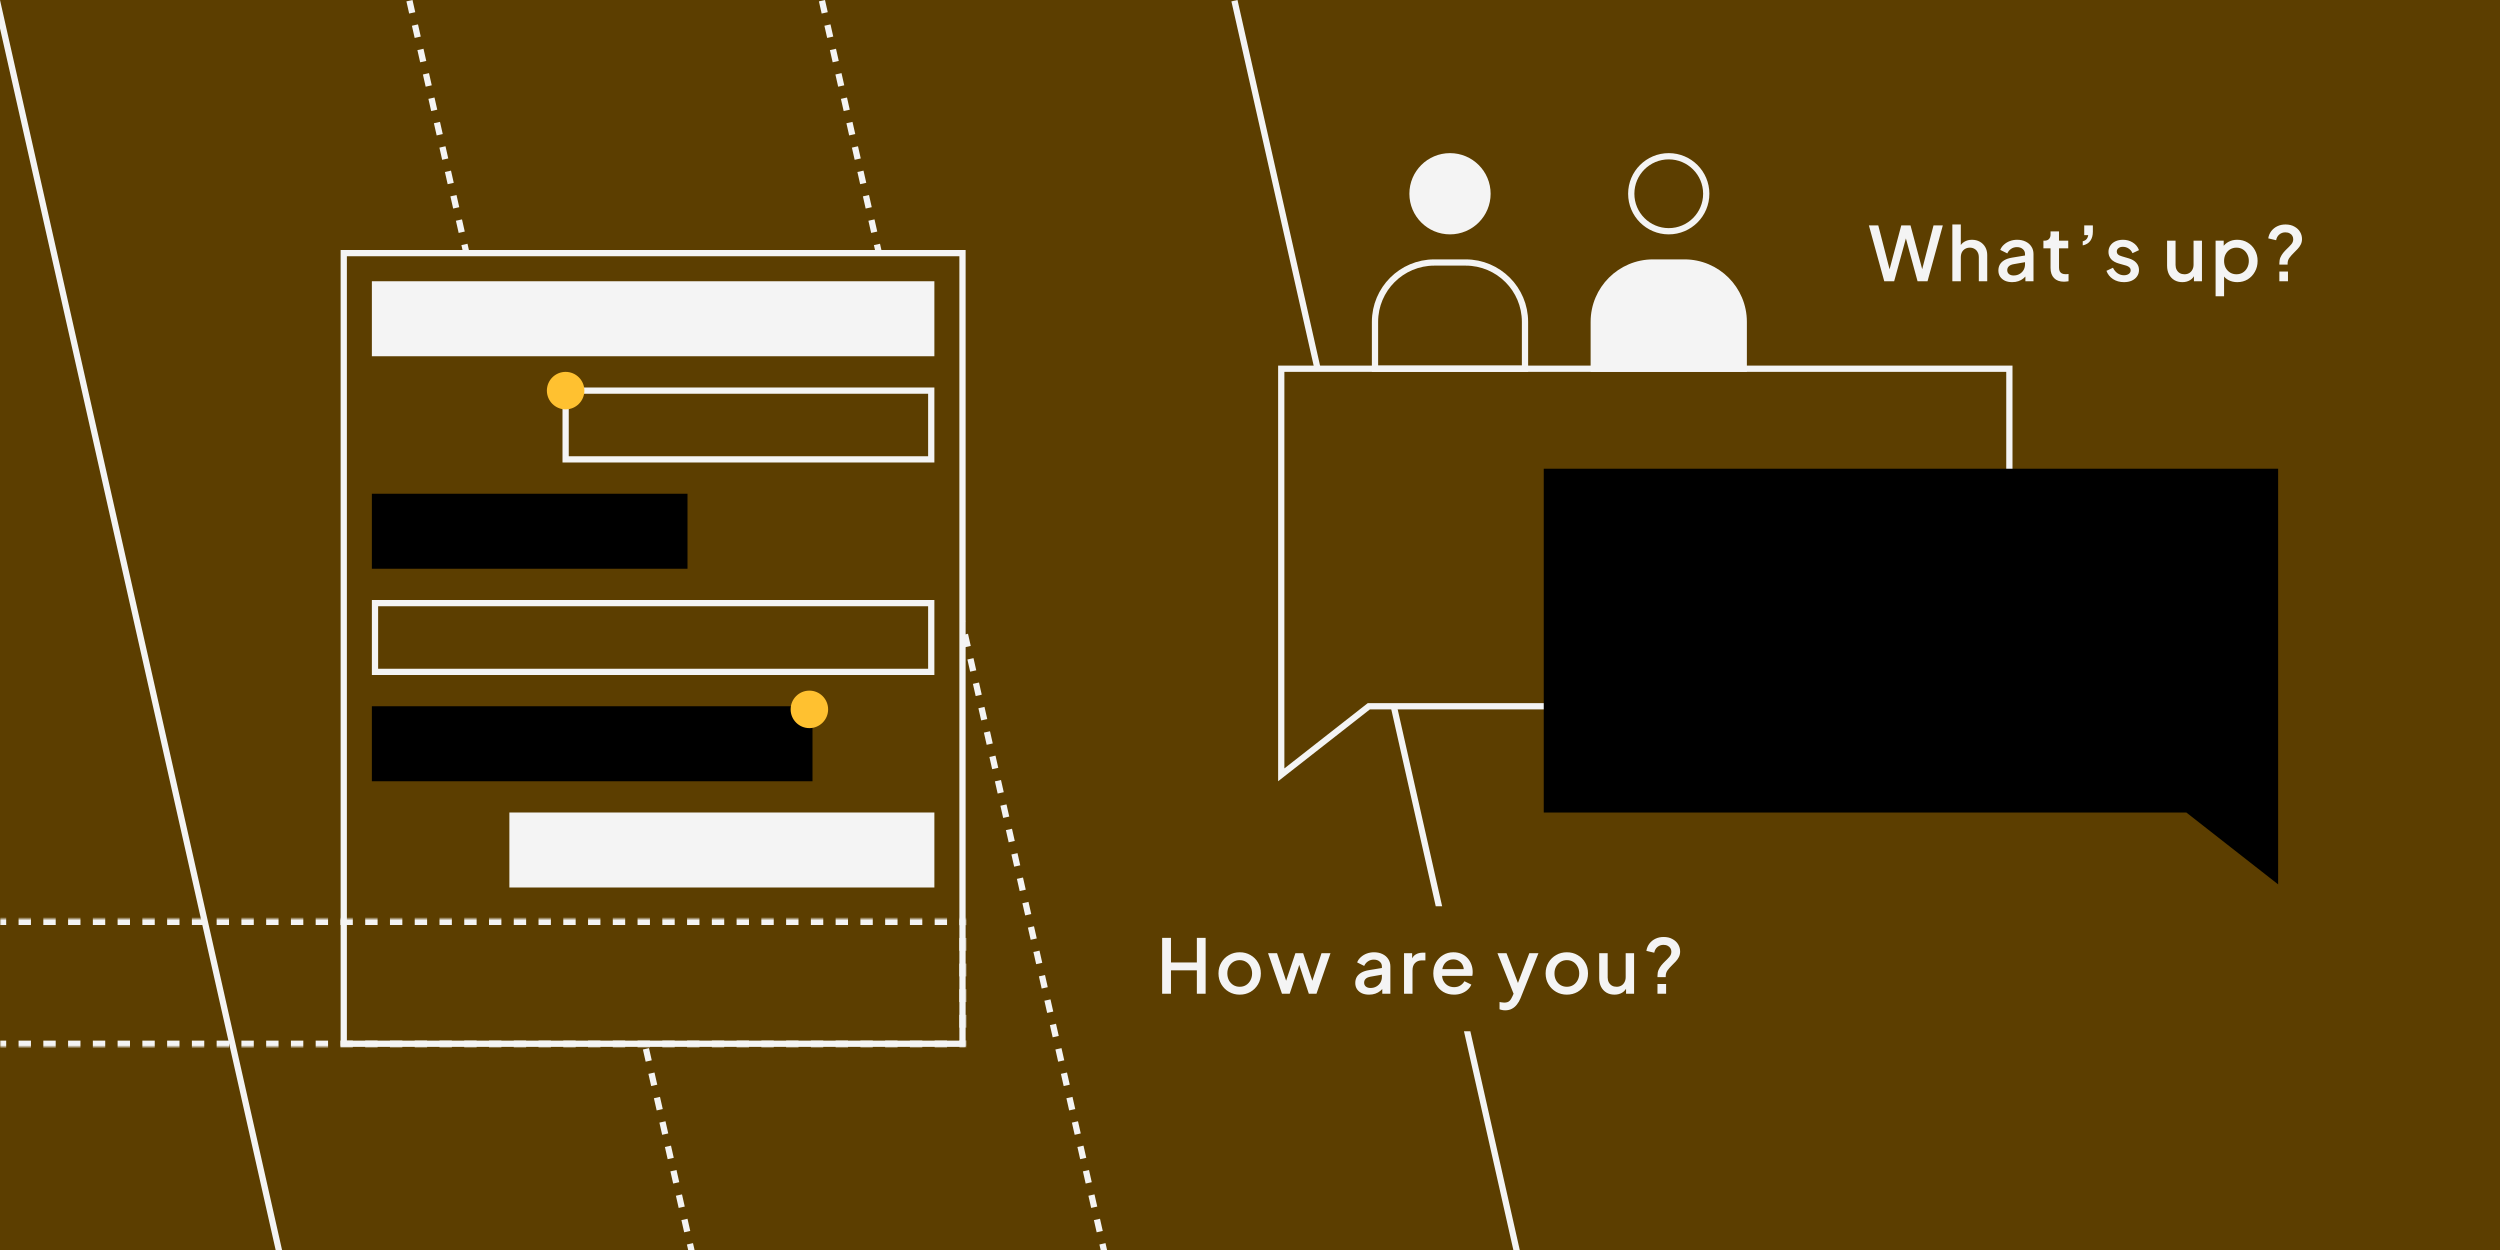 <svg width="800" height="400" viewBox="0 0 800 400" fill="none" xmlns="http://www.w3.org/2000/svg">
<rect x="0" y="0" width="800" height="400" fill="#808080" stroke="none"/>
<g clip-path="url(#clip0_3425_1638)">
<rect width="800" height="400" fill="#5C3E00"/>
<path fill-rule="evenodd" clip-rule="evenodd" d="M470.516 330L508 496L506.049 496.44L468.466 330H470.516ZM461.484 290L396 0L394.049 0.441L459.434 290H461.484Z" fill="#F4F4F4"/>
<line y1="-1" x2="508.488" y2="-1" transform="matrix(0.22 0.975 0.975 -0.22 264 0)" stroke="#F4F4F4" stroke-width="2" stroke-dasharray="4 4"/>
<line y1="-1" x2="508.488" y2="-1" transform="matrix(0.22 0.975 0.975 -0.22 132 0)" stroke="#F4F4F4" stroke-width="2" stroke-dasharray="4 4"/>
<line y1="-1" x2="508.488" y2="-1" transform="matrix(0.22 0.975 0.975 -0.22 0 0)" stroke="#F4F4F4" stroke-width="2"/>
<rect x="110" y="81" width="198" height="253" fill="#5C3E00" stroke="#F4F4F4" stroke-width="2"/>
<rect x="119" y="90" width="180" height="24" fill="#F4F4F4"/>
<rect x="119" y="158" width="101" height="24" fill="black"/>
<rect x="119" y="226" width="141" height="24" fill="black"/>
<rect x="181" y="125" width="117" height="22" stroke="#F4F4F4" stroke-width="2"/>
<rect x="120" y="193" width="178" height="22" stroke="#F4F4F4" stroke-width="2"/>
<rect x="163" y="260" width="136" height="24" fill="#F4F4F4"/>
<mask id="path-12-inside-1_3425_1638" fill="white">
<path d="M0 294H309V335H0V294Z"/>
</mask>
<path d="M309 294H310V293H309V294ZM309 335V336H310V335H309ZM0 336H1.981V334H0V336ZM5.942 336H9.904V334H5.942V336ZM13.865 336H17.827V334H13.865V336ZM21.788 336H25.75V334H21.788V336ZM29.712 336H33.673V334H29.712V336ZM37.635 336H41.596V334H37.635V336ZM45.558 336H49.519V334H45.558V336ZM53.481 336H57.442V334H53.481V336ZM61.404 336H65.365V334H61.404V336ZM69.327 336H73.288V334H69.327V336ZM77.25 336H81.212V334H77.25V336ZM85.173 336H89.135V334H85.173V336ZM93.096 336H97.058V334H93.096V336ZM101.019 336H104.981V334H101.019V336ZM108.942 336H112.904V334H108.942V336ZM116.865 336H120.827V334H116.865V336ZM124.788 336H128.75V334H124.788V336ZM132.712 336H136.673V334H132.712V336ZM140.635 336H144.596V334H140.635V336ZM148.558 336H152.519V334H148.558V336ZM156.481 336H160.442V334H156.481V336ZM164.404 336H168.365V334H164.404V336ZM172.327 336H176.288V334H172.327V336ZM180.25 336H184.211V334H180.25V336ZM188.173 336H192.135V334H188.173V336ZM196.096 336H200.058V334H196.096V336ZM204.019 336H207.981V334H204.019V336ZM211.942 336H215.904V334H211.942V336ZM219.865 336H223.827V334H219.865V336ZM227.788 336H231.75V334H227.788V336ZM235.711 336H239.673V334H235.711V336ZM243.634 336H247.596V334H243.634V336ZM251.558 336H255.519V334H251.558V336ZM259.481 336H263.442V334H259.481V336ZM267.404 336H271.365V334H267.404V336ZM275.327 336H279.288V334H275.327V336ZM283.25 336H287.211V334H283.25V336ZM291.173 336H295.135V334H291.173V336ZM299.096 336H303.058V334H299.096V336ZM307.019 336H309V334H307.019V336ZM310 335V332.95H308V335H310ZM310 328.85V324.75H308V328.85H310ZM310 320.65V316.55H308V320.65H310ZM310 312.45V308.35H308V312.45H310ZM310 304.25V300.15H308V304.25H310ZM310 296.05V294H308V296.05H310ZM309 293H307.019V295H309V293ZM303.058 293H299.096V295H303.058V293ZM295.135 293H291.173V295H295.135V293ZM287.212 293H283.25V295H287.212V293ZM279.288 293H275.327V295H279.288V293ZM271.365 293H267.404V295H271.365V293ZM263.442 293H259.481V295H263.442V293ZM255.519 293H251.558V295H255.519V293ZM247.596 293H243.635V295H247.596V293ZM239.673 293H235.712V295H239.673V293ZM231.75 293H227.788V295H231.75V293ZM223.827 293H219.865V295H223.827V293ZM215.904 293H211.942V295H215.904V293ZM207.981 293H204.019V295H207.981V293ZM200.058 293H196.096V295H200.058V293ZM192.135 293H188.173V295H192.135V293ZM184.212 293H180.25V295H184.212V293ZM176.288 293H172.327V295H176.288V293ZM168.365 293H164.404V295H168.365V293ZM160.442 293H156.481V295H160.442V293ZM152.519 293H148.558V295H152.519V293ZM144.596 293H140.635V295H144.596V293ZM136.673 293H132.712V295H136.673V293ZM128.75 293H124.789V295H128.75V293ZM120.827 293H116.865V295H120.827V293ZM112.904 293H108.942V295H112.904V293ZM104.981 293H101.019V295H104.981V293ZM97.058 293H93.096V295H97.058V293ZM89.135 293H85.173V295H89.135V293ZM81.212 293H77.25V295H81.212V293ZM73.289 293H69.327V295H73.289V293ZM65.365 293H61.404V295H65.365V293ZM57.443 293H53.481V295H57.443V293ZM49.519 293H45.558V295H49.519V293ZM41.596 293H37.635V295H41.596V293ZM33.673 293H29.712V295H33.673V293ZM25.75 293H21.788V295H25.75V293ZM17.827 293H13.865V295H17.827V293ZM9.904 293H5.942V295H9.904V293ZM1.981 293H0V295H1.981V293ZM309 294H311V292H309V294ZM309 335V337H311V335H309ZM0 337H1.981V333H0V337ZM5.942 337H9.904V333H5.942V337ZM13.865 337H17.827V333H13.865V337ZM21.788 337H25.75V333H21.788V337ZM29.712 337H33.673V333H29.712V337ZM37.635 337H41.596V333H37.635V337ZM45.558 337H49.519V333H45.558V337ZM53.481 337H57.442V333H53.481V337ZM61.404 337H65.365V333H61.404V337ZM69.327 337H73.288V333H69.327V337ZM77.25 337H81.212V333H77.25V337ZM85.173 337H89.135V333H85.173V337ZM93.096 337H97.058V333H93.096V337ZM101.019 337H104.981V333H101.019V337ZM108.942 337H112.904V333H108.942V337ZM116.865 337H120.827V333H116.865V337ZM124.788 337H128.75V333H124.788V337ZM132.712 337H136.673V333H132.712V337ZM140.635 337H144.596V333H140.635V337ZM148.558 337H152.519V333H148.558V337ZM156.481 337H160.442V333H156.481V337ZM164.404 337H168.365V333H164.404V337ZM172.327 337H176.288V333H172.327V337ZM180.25 337H184.211V333H180.25V337ZM188.173 337H192.135V333H188.173V337ZM196.096 337H200.058V333H196.096V337ZM204.019 337H207.981V333H204.019V337ZM211.942 337H215.904V333H211.942V337ZM219.865 337H223.827V333H219.865V337ZM227.788 337H231.75V333H227.788V337ZM235.711 337H239.673V333H235.711V337ZM243.634 337H247.596V333H243.634V337ZM251.558 337H255.519V333H251.558V337ZM259.481 337H263.442V333H259.481V337ZM267.404 337H271.365V333H267.404V337ZM275.327 337H279.288V333H275.327V337ZM283.25 337H287.211V333H283.25V337ZM291.173 337H295.135V333H291.173V337ZM299.096 337H303.058V333H299.096V337ZM307.019 337H309V333H307.019V337ZM311 335V332.95H307V335H311ZM311 328.85V324.75H307V328.85H311ZM311 320.65V316.55H307V320.65H311ZM311 312.45V308.35H307V312.45H311ZM311 304.25V300.15H307V304.25H311ZM311 296.05V294H307V296.05H311ZM309 292H307.019V296H309V292ZM303.058 292H299.096V296H303.058V292ZM295.135 292H291.173V296H295.135V292ZM287.212 292H283.25V296H287.212V292ZM279.288 292H275.327V296H279.288V292ZM271.365 292H267.404V296H271.365V292ZM263.442 292H259.481V296H263.442V292ZM255.519 292H251.558V296H255.519V292ZM247.596 292H243.635V296H247.596V292ZM239.673 292H235.712V296H239.673V292ZM231.75 292H227.788V296H231.75V292ZM223.827 292H219.865V296H223.827V292ZM215.904 292H211.942V296H215.904V292ZM207.981 292H204.019V296H207.981V292ZM200.058 292H196.096V296H200.058V292ZM192.135 292H188.173V296H192.135V292ZM184.212 292H180.25V296H184.212V292ZM176.288 292H172.327V296H176.288V292ZM168.365 292H164.404V296H168.365V292ZM160.442 292H156.481V296H160.442V292ZM152.519 292H148.558V296H152.519V292ZM144.596 292H140.635V296H144.596V292ZM136.673 292H132.712V296H136.673V292ZM128.75 292H124.789V296H128.75V292ZM120.827 292H116.865V296H120.827V292ZM112.904 292H108.942V296H112.904V292ZM104.981 292H101.019V296H104.981V292ZM97.058 292H93.096V296H97.058V292ZM89.135 292H85.173V296H89.135V292ZM81.212 292H77.25V296H81.212V292ZM73.289 292H69.327V296H73.289V292ZM65.365 292H61.404V296H65.365V292ZM57.443 292H53.481V296H57.443V292ZM49.519 292H45.558V296H49.519V292ZM41.596 292H37.635V296H41.596V292ZM33.673 292H29.712V296H33.673V292ZM25.75 292H21.788V296H25.75V292ZM17.827 292H13.865V296H17.827V292ZM9.904 292H5.942V296H9.904V292ZM1.981 292H0V296H1.981V292Z" fill="#F4F4F4" mask="url(#path-12-inside-1_3425_1638)"/>
<path d="M602.962 90L598.042 72.12H601.042L605.026 87.6H604.282L608.41 72.12H611.362L615.49 87.6H614.722L618.73 72.12H621.706L616.81 90H613.618L609.466 74.76H610.306L606.13 90H602.962ZM624.75 90V71.832H627.462V79.56L627.03 79.224C627.35 78.408 627.862 77.792 628.566 77.376C629.27 76.944 630.086 76.728 631.014 76.728C631.974 76.728 632.822 76.936 633.558 77.352C634.294 77.768 634.87 78.344 635.286 79.08C635.702 79.816 635.91 80.656 635.91 81.6V90H633.222V82.344C633.222 81.688 633.094 81.136 632.838 80.688C632.598 80.224 632.262 79.872 631.83 79.632C631.398 79.376 630.902 79.248 630.342 79.248C629.798 79.248 629.302 79.376 628.854 79.632C628.422 79.872 628.078 80.224 627.822 80.688C627.582 81.152 627.462 81.704 627.462 82.344V90H624.75ZM643.9 90.288C643.02 90.288 642.244 90.136 641.572 89.832C640.916 89.512 640.404 89.08 640.036 88.536C639.668 87.976 639.484 87.32 639.484 86.568C639.484 85.864 639.636 85.232 639.94 84.672C640.26 84.112 640.748 83.64 641.404 83.256C642.06 82.872 642.884 82.6 643.876 82.44L648.388 81.696V83.832L644.404 84.528C643.684 84.656 643.156 84.888 642.82 85.224C642.484 85.544 642.316 85.96 642.316 86.472C642.316 86.968 642.5 87.376 642.868 87.696C643.252 88 643.74 88.152 644.332 88.152C645.068 88.152 645.708 87.992 646.252 87.672C646.812 87.352 647.244 86.928 647.548 86.4C647.852 85.856 648.004 85.256 648.004 84.6V81.264C648.004 80.624 647.764 80.104 647.284 79.704C646.82 79.288 646.196 79.08 645.412 79.08C644.692 79.08 644.06 79.272 643.516 79.656C642.988 80.024 642.596 80.504 642.34 81.096L640.084 79.968C640.324 79.328 640.716 78.768 641.26 78.288C641.804 77.792 642.436 77.408 643.156 77.136C643.892 76.864 644.668 76.728 645.484 76.728C646.508 76.728 647.412 76.92 648.196 77.304C648.996 77.688 649.612 78.224 650.044 78.912C650.492 79.584 650.716 80.368 650.716 81.264V90H648.124V87.648L648.676 87.72C648.372 88.248 647.98 88.704 647.5 89.088C647.036 89.472 646.5 89.768 645.892 89.976C645.3 90.184 644.636 90.288 643.9 90.288ZM660.469 90.144C659.109 90.144 658.053 89.76 657.301 88.992C656.549 88.224 656.173 87.144 656.173 85.752V79.464H653.893V77.016H654.253C654.861 77.016 655.333 76.84 655.669 76.488C656.005 76.136 656.173 75.656 656.173 75.048V74.04H658.885V77.016H661.837V79.464H658.885V85.632C658.885 86.08 658.957 86.464 659.101 86.784C659.245 87.088 659.477 87.328 659.797 87.504C660.117 87.664 660.533 87.744 661.045 87.744C661.173 87.744 661.317 87.736 661.477 87.72C661.637 87.704 661.789 87.688 661.933 87.672V90C661.709 90.032 661.461 90.064 661.189 90.096C660.917 90.128 660.677 90.144 660.469 90.144ZM666.475 78.528V77.208C667.003 77.08 667.411 76.848 667.699 76.512C667.987 76.16 668.163 75.736 668.227 75.24H666.955V72.12H669.715V74.16C669.715 75.328 669.443 76.296 668.899 77.064C668.355 77.816 667.547 78.304 666.475 78.528ZM679.654 90.288C678.326 90.288 677.158 89.96 676.15 89.304C675.158 88.648 674.462 87.768 674.062 86.664L676.15 85.68C676.502 86.416 676.982 87 677.59 87.432C678.214 87.864 678.902 88.08 679.654 88.08C680.294 88.08 680.814 87.936 681.214 87.648C681.614 87.36 681.814 86.968 681.814 86.472C681.814 86.152 681.726 85.896 681.55 85.704C681.374 85.496 681.15 85.328 680.878 85.2C680.622 85.072 680.358 84.976 680.086 84.912L678.046 84.336C676.926 84.016 676.086 83.536 675.526 82.896C674.982 82.24 674.71 81.48 674.71 80.616C674.71 79.832 674.91 79.152 675.31 78.576C675.71 77.984 676.262 77.528 676.966 77.208C677.67 76.888 678.462 76.728 679.342 76.728C680.526 76.728 681.582 77.024 682.51 77.616C683.438 78.192 684.094 79 684.478 80.04L682.39 81.024C682.134 80.4 681.726 79.904 681.166 79.536C680.622 79.168 680.006 78.984 679.318 78.984C678.726 78.984 678.254 79.128 677.902 79.416C677.55 79.688 677.374 80.048 677.374 80.496C677.374 80.8 677.454 81.056 677.614 81.264C677.774 81.456 677.982 81.616 678.238 81.744C678.494 81.856 678.758 81.952 679.03 82.032L681.142 82.656C682.214 82.96 683.038 83.44 683.614 84.096C684.19 84.736 684.478 85.504 684.478 86.4C684.478 87.168 684.27 87.848 683.854 88.44C683.454 89.016 682.894 89.472 682.174 89.808C681.454 90.128 680.614 90.288 679.654 90.288ZM698.363 90.288C697.387 90.288 696.531 90.072 695.795 89.64C695.059 89.192 694.483 88.576 694.067 87.792C693.667 86.992 693.467 86.072 693.467 85.032V77.016H696.179V84.792C696.179 85.384 696.299 85.904 696.539 86.352C696.779 86.8 697.115 87.152 697.547 87.408C697.979 87.648 698.475 87.768 699.035 87.768C699.611 87.768 700.115 87.64 700.547 87.384C700.979 87.128 701.315 86.768 701.555 86.304C701.811 85.84 701.939 85.296 701.939 84.672V77.016H704.627V90H702.059V87.456L702.347 87.792C702.043 88.592 701.539 89.208 700.835 89.64C700.131 90.072 699.307 90.288 698.363 90.288ZM708.993 94.8V77.016H711.585V79.704L711.273 79.08C711.753 78.344 712.393 77.768 713.193 77.352C713.993 76.936 714.905 76.728 715.929 76.728C717.161 76.728 718.265 77.024 719.241 77.616C720.233 78.208 721.009 79.016 721.569 80.04C722.145 81.064 722.433 82.216 722.433 83.496C722.433 84.776 722.145 85.928 721.569 86.952C721.009 87.976 720.241 88.792 719.265 89.4C718.289 89.992 717.177 90.288 715.929 90.288C714.921 90.288 714.001 90.08 713.169 89.664C712.353 89.248 711.721 88.648 711.273 87.864L711.705 87.36V94.8H708.993ZM715.665 87.768C716.433 87.768 717.113 87.584 717.705 87.216C718.297 86.848 718.761 86.344 719.097 85.704C719.449 85.048 719.625 84.312 719.625 83.496C719.625 82.68 719.449 81.952 719.097 81.312C718.761 80.672 718.297 80.168 717.705 79.8C717.113 79.432 716.433 79.248 715.665 79.248C714.913 79.248 714.233 79.432 713.625 79.8C713.033 80.168 712.561 80.672 712.209 81.312C711.873 81.952 711.705 82.68 711.705 83.496C711.705 84.312 711.873 85.048 712.209 85.704C712.561 86.344 713.033 86.848 713.625 87.216C714.233 87.584 714.913 87.768 715.665 87.768ZM729.392 84.672V84.264C729.392 83.56 729.504 82.936 729.728 82.392C729.968 81.848 730.264 81.36 730.616 80.928C730.984 80.48 731.36 80.072 731.743 79.704C732.288 79.192 732.768 78.696 733.184 78.216C733.616 77.736 733.832 77.176 733.832 76.536C733.832 76.136 733.736 75.776 733.544 75.456C733.352 75.12 733.064 74.856 732.68 74.664C732.312 74.456 731.856 74.352 731.312 74.352C730.56 74.352 729.912 74.584 729.368 75.048C728.84 75.496 728.504 76.104 728.36 76.872L725.84 76.272C725.984 75.392 726.304 74.624 726.8 73.968C727.312 73.296 727.952 72.776 728.72 72.408C729.504 72.024 730.384 71.832 731.36 71.832C732.464 71.832 733.408 72.056 734.192 72.504C734.992 72.936 735.6 73.504 736.016 74.208C736.432 74.912 736.64 75.672 736.64 76.488C736.64 77.144 736.504 77.736 736.232 78.264C735.976 78.776 735.64 79.248 735.224 79.68C734.824 80.112 734.408 80.536 733.976 80.952C733.464 81.448 733.008 81.968 732.608 82.512C732.224 83.04 732.032 83.664 732.032 84.384V84.672H729.392ZM729.392 90V86.88H732.152V90H729.392Z" fill="#F4F4F4"/>
<path d="M371.882 318V300.12H374.714V307.992H382.994V300.12H385.802V318H382.994V310.512H374.714V318H371.882ZM396.707 318.288C395.459 318.288 394.315 317.992 393.275 317.4C392.251 316.808 391.435 316 390.827 314.976C390.219 313.952 389.915 312.792 389.915 311.496C389.915 310.184 390.219 309.024 390.827 308.016C391.435 306.992 392.251 306.192 393.275 305.616C394.299 305.024 395.443 304.728 396.707 304.728C397.987 304.728 399.131 305.024 400.139 305.616C401.163 306.192 401.971 306.992 402.563 308.016C403.171 309.024 403.475 310.184 403.475 311.496C403.475 312.808 403.171 313.976 402.563 315C401.955 316.024 401.139 316.832 400.115 317.424C399.091 318 397.955 318.288 396.707 318.288ZM396.707 315.768C397.475 315.768 398.155 315.584 398.747 315.216C399.339 314.848 399.803 314.344 400.139 313.704C400.491 313.048 400.667 312.312 400.667 311.496C400.667 310.68 400.491 309.952 400.139 309.312C399.803 308.672 399.339 308.168 398.747 307.8C398.155 307.432 397.475 307.248 396.707 307.248C395.955 307.248 395.275 307.432 394.667 307.8C394.075 308.168 393.603 308.672 393.251 309.312C392.915 309.952 392.747 310.68 392.747 311.496C392.747 312.312 392.915 313.048 393.251 313.704C393.603 314.344 394.075 314.848 394.667 315.216C395.275 315.584 395.955 315.768 396.707 315.768ZM410.233 318L405.769 305.016H408.649L412.057 315.36H411.049L414.529 305.016H417.001L420.457 315.36H419.449L422.881 305.016H425.761L421.273 318H418.825L415.321 307.416H416.209L412.705 318H410.233ZM438.103 318.288C437.223 318.288 436.447 318.136 435.775 317.832C435.119 317.512 434.607 317.08 434.239 316.536C433.871 315.976 433.687 315.32 433.687 314.568C433.687 313.864 433.839 313.232 434.143 312.672C434.463 312.112 434.951 311.64 435.607 311.256C436.263 310.872 437.087 310.6 438.079 310.44L442.591 309.696V311.832L438.607 312.528C437.887 312.656 437.359 312.888 437.023 313.224C436.687 313.544 436.519 313.96 436.519 314.472C436.519 314.968 436.703 315.376 437.071 315.696C437.455 316 437.943 316.152 438.535 316.152C439.271 316.152 439.911 315.992 440.455 315.672C441.015 315.352 441.447 314.928 441.751 314.4C442.055 313.856 442.207 313.256 442.207 312.6V309.264C442.207 308.624 441.967 308.104 441.487 307.704C441.023 307.288 440.399 307.08 439.615 307.08C438.895 307.08 438.263 307.272 437.719 307.656C437.191 308.024 436.799 308.504 436.543 309.096L434.287 307.968C434.527 307.328 434.919 306.768 435.463 306.288C436.007 305.792 436.639 305.408 437.359 305.136C438.095 304.864 438.871 304.728 439.687 304.728C440.711 304.728 441.615 304.92 442.399 305.304C443.199 305.688 443.815 306.224 444.247 306.912C444.695 307.584 444.919 308.368 444.919 309.264V318H442.327V315.648L442.879 315.72C442.575 316.248 442.183 316.704 441.703 317.088C441.239 317.472 440.703 317.768 440.095 317.976C439.503 318.184 438.839 318.288 438.103 318.288ZM449.29 318V305.016H451.882V307.632L451.642 307.248C451.93 306.4 452.394 305.792 453.034 305.424C453.674 305.04 454.442 304.848 455.338 304.848H456.13V307.32H455.002C454.106 307.32 453.378 307.6 452.818 308.16C452.274 308.704 452.002 309.488 452.002 310.512V318H449.29ZM465.282 318.288C463.986 318.288 462.834 317.992 461.826 317.4C460.834 316.792 460.058 315.976 459.498 314.952C458.938 313.912 458.658 312.752 458.658 311.472C458.658 310.16 458.938 309 459.498 307.992C460.074 306.984 460.842 306.192 461.802 305.616C462.762 305.024 463.85 304.728 465.066 304.728C466.042 304.728 466.914 304.896 467.682 305.232C468.45 305.568 469.098 306.032 469.626 306.624C470.154 307.2 470.554 307.864 470.826 308.616C471.114 309.368 471.258 310.168 471.258 311.016C471.258 311.224 471.25 311.44 471.234 311.664C471.218 311.888 471.186 312.096 471.138 312.288H460.794V310.128H469.602L468.306 311.112C468.466 310.328 468.41 309.632 468.138 309.024C467.882 308.4 467.482 307.912 466.938 307.56C466.41 307.192 465.786 307.008 465.066 307.008C464.346 307.008 463.706 307.192 463.146 307.56C462.586 307.912 462.154 308.424 461.85 309.096C461.546 309.752 461.426 310.552 461.49 311.496C461.41 312.376 461.53 313.144 461.85 313.8C462.186 314.456 462.65 314.968 463.242 315.336C463.85 315.704 464.538 315.888 465.306 315.888C466.09 315.888 466.754 315.712 467.298 315.36C467.858 315.008 468.298 314.552 468.618 313.992L470.826 315.072C470.57 315.68 470.17 316.232 469.626 316.728C469.098 317.208 468.458 317.592 467.706 317.88C466.97 318.152 466.162 318.288 465.282 318.288ZM481.652 323.304C481.332 323.304 481.012 323.272 480.692 323.208C480.388 323.16 480.108 323.08 479.852 322.968V320.64C480.044 320.688 480.276 320.728 480.548 320.76C480.82 320.808 481.084 320.832 481.34 320.832C482.092 320.832 482.644 320.664 482.996 320.328C483.364 320.008 483.692 319.504 483.98 318.816L484.844 316.848L484.796 319.128L479.18 305.016H482.084L486.236 315.84H485.252L489.38 305.016H492.308L486.572 319.416C486.268 320.184 485.884 320.856 485.42 321.432C484.972 322.024 484.436 322.48 483.812 322.8C483.204 323.136 482.484 323.304 481.652 323.304ZM501.393 318.288C500.145 318.288 499.001 317.992 497.961 317.4C496.937 316.808 496.121 316 495.513 314.976C494.905 313.952 494.601 312.792 494.601 311.496C494.601 310.184 494.905 309.024 495.513 308.016C496.121 306.992 496.937 306.192 497.961 305.616C498.985 305.024 500.129 304.728 501.393 304.728C502.673 304.728 503.817 305.024 504.825 305.616C505.849 306.192 506.657 306.992 507.249 308.016C507.857 309.024 508.161 310.184 508.161 311.496C508.161 312.808 507.857 313.976 507.249 315C506.641 316.024 505.825 316.832 504.801 317.424C503.777 318 502.641 318.288 501.393 318.288ZM501.393 315.768C502.161 315.768 502.841 315.584 503.433 315.216C504.025 314.848 504.489 314.344 504.825 313.704C505.177 313.048 505.353 312.312 505.353 311.496C505.353 310.68 505.177 309.952 504.825 309.312C504.489 308.672 504.025 308.168 503.433 307.8C502.841 307.432 502.161 307.248 501.393 307.248C500.641 307.248 499.961 307.432 499.353 307.8C498.761 308.168 498.289 308.672 497.937 309.312C497.601 309.952 497.433 310.68 497.433 311.496C497.433 312.312 497.601 313.048 497.937 313.704C498.289 314.344 498.761 314.848 499.353 315.216C499.961 315.584 500.641 315.768 501.393 315.768ZM516.641 318.288C515.665 318.288 514.809 318.072 514.073 317.64C513.337 317.192 512.761 316.576 512.345 315.792C511.945 314.992 511.745 314.072 511.745 313.032V305.016H514.457V312.792C514.457 313.384 514.577 313.904 514.817 314.352C515.057 314.8 515.393 315.152 515.825 315.408C516.257 315.648 516.753 315.768 517.313 315.768C517.889 315.768 518.393 315.64 518.825 315.384C519.257 315.128 519.593 314.768 519.833 314.304C520.089 313.84 520.217 313.296 520.217 312.672V305.016H522.905V318H520.337V315.456L520.625 315.792C520.321 316.592 519.817 317.208 519.113 317.64C518.409 318.072 517.585 318.288 516.641 318.288ZM530.392 312.672V312.264C530.392 311.56 530.504 310.936 530.728 310.392C530.968 309.848 531.264 309.36 531.616 308.928C531.984 308.48 532.36 308.072 532.743 307.704C533.288 307.192 533.768 306.696 534.184 306.216C534.616 305.736 534.832 305.176 534.832 304.536C534.832 304.136 534.736 303.776 534.544 303.456C534.352 303.12 534.064 302.856 533.68 302.664C533.312 302.456 532.856 302.352 532.312 302.352C531.56 302.352 530.912 302.584 530.368 303.048C529.84 303.496 529.504 304.104 529.36 304.872L526.84 304.272C526.984 303.392 527.304 302.624 527.8 301.968C528.312 301.296 528.952 300.776 529.72 300.408C530.504 300.024 531.384 299.832 532.36 299.832C533.464 299.832 534.408 300.056 535.192 300.504C535.992 300.936 536.6 301.504 537.016 302.208C537.432 302.912 537.64 303.672 537.64 304.488C537.64 305.144 537.504 305.736 537.232 306.264C536.976 306.776 536.64 307.248 536.224 307.68C535.824 308.112 535.408 308.536 534.976 308.952C534.464 309.448 534.008 309.968 533.608 310.512C533.224 311.04 533.032 311.664 533.032 312.384V312.672H530.392ZM530.392 318V314.88H533.152V318H530.392Z" fill="#F4F4F4"/>
<path d="M437.759 226.213L410 247.947V227V118H643V226H526.5H467.75H438.375H438.03L437.759 226.213Z" fill="#5C3E00" stroke="#F4F4F4" stroke-width="2"/>
<path d="M729 150H494V260H611.5H670.25H699.625L729 283V260V150Z" fill="black"/>
<circle cx="13" cy="13" r="13" transform="matrix(-1 8.74228e-08 8.74228e-08 1 477 49)" fill="#F4F4F4"/>
<path d="M488 103C488 92.507 479.493 84 469 84L459 84C448.507 84 440 92.507 440 103L440 118L488 118L488 103Z" stroke="#F4F4F4" stroke-width="2"/>
<circle cx="13" cy="13" r="12" transform="matrix(-1 8.74228e-08 8.74228e-08 1 547 49)" stroke="#F4F4F4" stroke-width="2"/>
<path d="M559 103C559 91.954 550.046 83 539 83L529 83C517.954 83 509 91.954 509 103L509 119L559 119L559 103Z" fill="#F4F4F4"/>
<circle cx="259" cy="227" r="6" fill="#FFC130"/>
<circle cx="181" cy="125" r="6" fill="#FFC130"/>
</g>
<defs>
<clipPath id="clip0_3425_1638">
<rect width="800" height="400" fill="white"/>
</clipPath>
</defs>
</svg>
